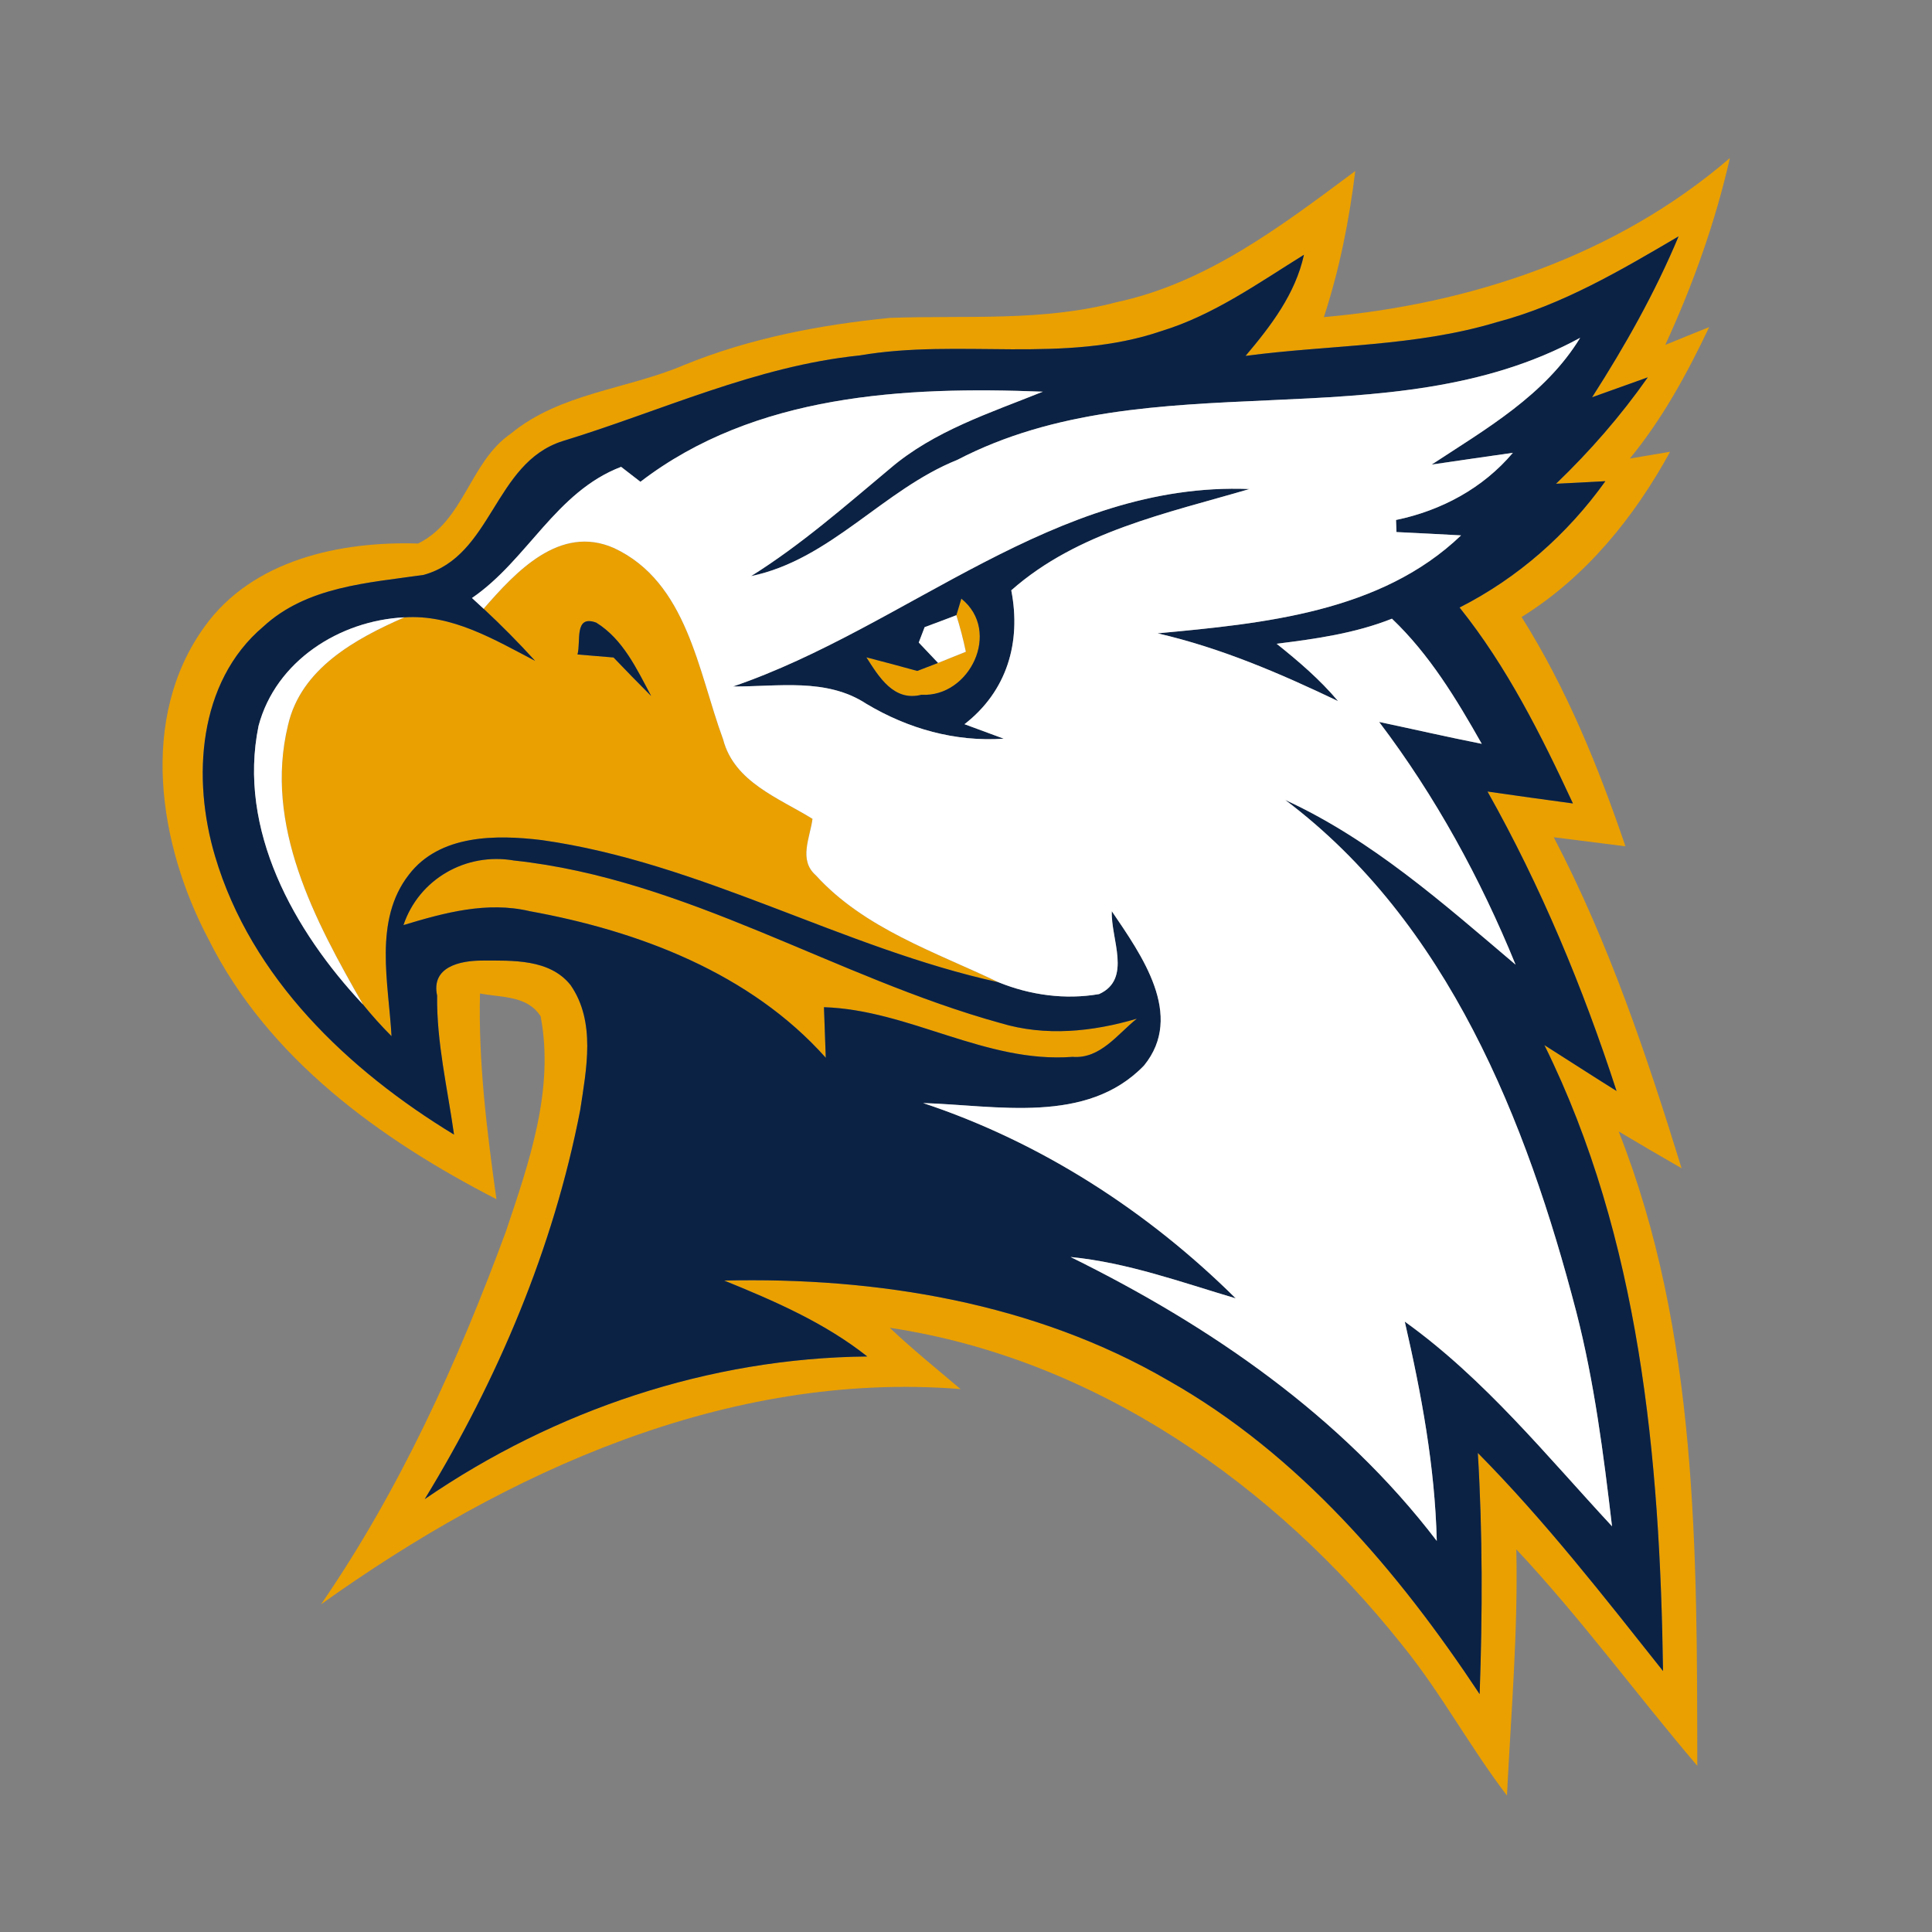 <?xml version="1.0" encoding="UTF-8" ?>
<!DOCTYPE svg PUBLIC "-//W3C//DTD SVG 1.1//EN" "http://www.w3.org/Graphics/SVG/1.1/DTD/svg11.dtd">
<svg width="128pt" height="128pt" viewBox="0 0 128 128" version="1.1" xmlns="http://www.w3.org/2000/svg">
<rect x="0" y="0" width="128" height="128" fill="#808080" stroke="none"/>
<g id="#eaa001ff">
<path fill="#eaa001" opacity="1.00" d=" M 87.71 21.01 C 97.46 20.15 107.10 16.93 114.61 10.47 C 113.64 14.74 112.16 18.87 110.33 22.85 C 111.06 22.55 112.51 21.96 113.24 21.67 C 111.78 24.74 110.15 27.74 107.98 30.38 C 108.64 30.27 109.98 30.04 110.65 29.93 C 108.26 34.29 105.07 38.23 100.81 40.88 C 103.78 45.60 105.90 50.80 107.69 56.07 C 106.51 55.92 104.13 55.62 102.94 55.47 C 106.58 62.43 109.10 69.92 111.41 77.40 C 110.01 76.60 108.62 75.78 107.24 74.96 C 112.51 88.29 112.43 102.88 112.45 116.99 C 108.41 112.25 104.73 107.20 100.46 102.65 C 100.58 108.09 100.11 113.52 99.84 118.96 C 97.38 115.74 95.46 112.14 92.90 108.99 C 84.47 98.38 72.55 90.01 58.95 87.97 C 60.45 89.39 62.06 90.69 63.64 92.03 C 48.20 90.80 33.55 97.51 21.27 106.29 C 26.50 98.68 30.34 90.21 33.52 81.58 C 35.05 77.02 36.74 72.21 35.82 67.34 C 34.94 65.94 33.21 66.10 31.80 65.82 C 31.69 70.39 32.26 74.93 32.89 79.45 C 25.21 75.50 17.76 70.14 13.81 62.22 C 10.51 55.98 9.17 47.58 13.55 41.52 C 16.73 37.08 22.55 35.85 27.70 36.01 C 30.77 34.49 31.11 30.62 33.83 28.74 C 37.11 26.03 41.54 25.80 45.33 24.18 C 49.67 22.41 54.32 21.52 58.97 21.06 C 63.98 20.88 69.08 21.32 73.98 20.02 C 80.00 18.73 84.96 14.92 89.79 11.33 C 89.39 14.61 88.74 17.86 87.71 21.01 M 99.15 21.35 C 93.75 22.98 88.06 22.84 82.52 23.58 C 84.20 21.59 85.82 19.48 86.39 16.88 C 83.36 18.76 80.41 20.87 76.96 21.93 C 70.50 24.14 63.58 22.41 56.95 23.55 C 50.09 24.25 43.78 27.24 37.26 29.23 C 32.72 30.68 32.63 36.84 28.06 38.09 C 24.38 38.62 20.33 38.85 17.44 41.52 C 13.10 45.19 12.72 51.61 14.25 56.73 C 16.64 64.80 23.06 70.90 30.08 75.17 C 29.65 72.11 28.92 69.06 28.96 65.96 C 28.55 64.05 30.49 63.64 31.94 63.64 C 33.95 63.64 36.41 63.52 37.80 65.26 C 39.49 67.70 38.85 70.83 38.44 73.55 C 36.67 82.69 32.98 91.39 28.14 99.32 C 36.74 93.42 47.01 89.97 57.46 89.87 C 54.63 87.63 51.30 86.19 47.98 84.84 C 58.12 84.60 68.56 86.31 77.42 91.47 C 86.05 96.35 92.62 104.07 98.03 112.24 C 98.22 106.91 98.23 101.58 97.91 96.26 C 102.36 100.76 106.25 105.76 110.18 110.71 C 109.98 96.63 108.65 82.05 102.32 69.24 C 103.91 70.25 105.50 71.28 107.10 72.28 C 104.87 65.42 102.09 58.73 98.55 52.44 C 100.44 52.71 102.32 52.98 104.21 53.23 C 102.10 48.69 99.84 44.17 96.70 40.25 C 100.56 38.29 103.84 35.40 106.36 31.88 C 105.54 31.93 103.91 32.01 103.09 32.05 C 105.33 29.90 107.38 27.55 109.17 25.00 C 108.25 25.33 106.40 25.99 105.48 26.32 C 107.66 22.92 109.65 19.39 111.21 15.66 C 107.38 17.91 103.49 20.21 99.15 21.35 Z" />
<path fill="#eaa001" opacity="1.00" d=" M 32.04 40.33 C 34.16 37.90 37.08 34.72 40.68 36.31 C 45.54 38.58 46.25 44.49 47.91 48.99 C 48.64 51.81 51.60 52.87 53.83 54.25 C 53.67 55.50 52.89 56.97 54.05 57.99 C 57.26 61.52 61.96 63.07 66.16 65.08 C 55.81 62.81 46.45 57.15 35.90 55.66 C 32.87 55.29 29.13 55.28 27.09 57.95 C 24.73 60.98 25.75 65.13 25.94 68.65 C 25.27 67.98 24.64 67.28 24.05 66.55 C 20.86 60.99 17.47 54.68 19.08 48.05 C 19.93 44.29 23.55 42.32 26.79 40.90 C 29.96 40.69 32.74 42.37 35.45 43.78 C 34.36 42.58 33.22 41.43 32.04 40.33 M 38.26 43.36 C 38.86 43.41 40.05 43.51 40.65 43.56 C 41.47 44.42 42.30 45.27 43.14 46.11 C 42.19 44.33 41.29 42.36 39.50 41.25 C 38.02 40.71 38.50 42.49 38.26 43.36 Z" />
<path fill="#eaa001" opacity="1.00" d=" M 63.36 40.76 C 63.45 40.48 63.61 39.93 63.69 39.66 C 66.38 41.82 64.24 46.22 61.05 46.03 C 59.22 46.50 58.23 44.85 57.40 43.55 C 58.53 43.84 59.65 44.14 60.77 44.45 L 62.15 43.92 C 62.61 43.73 63.53 43.36 63.99 43.18 C 63.82 42.36 63.61 41.56 63.36 40.76 Z" />
<path fill="#eaa001" opacity="1.00" d=" M 26.73 61.29 C 27.76 58.23 30.88 56.46 34.05 57.01 C 45.47 58.23 55.35 64.76 66.28 67.78 C 69.26 68.68 72.37 68.36 75.32 67.49 C 74.04 68.51 72.90 70.17 71.06 70.02 C 65.30 70.46 60.25 66.91 54.59 66.73 C 54.62 67.57 54.68 69.24 54.71 70.08 C 49.72 64.48 42.33 61.68 35.10 60.37 C 32.27 59.70 29.44 60.47 26.73 61.29 Z" />
</g>
<g id="#0b2244ff">
<path fill="#0b2244" opacity="1.00" d=" M 99.15 21.35 C 103.49 20.21 107.38 17.91 111.21 15.66 C 109.65 19.39 107.66 22.92 105.48 26.32 C 106.40 25.99 108.25 25.33 109.17 25.00 C 107.38 27.55 105.33 29.90 103.09 32.05 C 103.91 32.01 105.54 31.93 106.36 31.88 C 103.84 35.40 100.56 38.29 96.70 40.25 C 99.84 44.17 102.10 48.69 104.21 53.23 C 102.32 52.98 100.44 52.71 98.55 52.44 C 102.09 58.73 104.87 65.42 107.10 72.28 C 105.50 71.28 103.91 70.25 102.32 69.24 C 108.65 82.05 109.98 96.63 110.18 110.71 C 106.25 105.76 102.36 100.76 97.91 96.26 C 98.23 101.58 98.22 106.91 98.03 112.24 C 92.62 104.07 86.05 96.35 77.42 91.47 C 68.56 86.31 58.12 84.60 47.98 84.84 C 51.30 86.19 54.63 87.63 57.46 89.87 C 47.01 89.97 36.74 93.42 28.14 99.32 C 32.98 91.39 36.67 82.69 38.44 73.55 C 38.85 70.83 39.49 67.70 37.80 65.26 C 36.41 63.52 33.95 63.64 31.94 63.64 C 30.49 63.64 28.55 64.05 28.96 65.96 C 28.92 69.06 29.65 72.11 30.08 75.17 C 23.06 70.90 16.64 64.80 14.25 56.73 C 12.72 51.61 13.10 45.19 17.44 41.52 C 20.33 38.85 24.38 38.62 28.06 38.09 C 32.63 36.84 32.72 30.68 37.26 29.23 C 43.78 27.24 50.09 24.25 56.95 23.55 C 63.58 22.41 70.50 24.14 76.96 21.93 C 80.41 20.87 83.36 18.76 86.39 16.88 C 85.82 19.48 84.20 21.59 82.52 23.58 C 88.06 22.84 93.75 22.98 99.15 21.35 M 63.42 30.47 C 58.51 32.44 55.04 37.07 49.76 38.17 C 53.07 36.10 55.99 33.53 58.97 31.04 C 61.89 28.54 65.59 27.36 69.09 25.95 C 59.93 25.59 50.00 26.11 42.43 31.92 C 42.11 31.67 41.47 31.18 41.15 30.93 C 36.81 32.59 34.95 37.10 31.27 39.62 C 31.46 39.80 31.84 40.15 32.04 40.33 C 33.22 41.43 34.36 42.58 35.45 43.78 C 32.74 42.37 29.96 40.69 26.79 40.90 C 22.49 41.11 18.27 43.80 17.13 48.09 C 15.72 54.98 19.48 61.68 24.05 66.55 C 24.64 67.28 25.27 67.98 25.94 68.65 C 25.75 65.13 24.73 60.98 27.09 57.95 C 29.13 55.28 32.87 55.29 35.90 55.66 C 46.45 57.15 55.81 62.81 66.16 65.08 C 68.26 65.93 70.58 66.25 72.82 65.86 C 75.02 64.86 73.58 62.19 73.66 60.37 C 75.61 63.25 78.51 67.27 75.79 70.60 C 71.99 74.53 66.04 73.23 61.16 73.08 C 68.96 75.67 76.04 80.24 81.87 86.02 C 78.26 84.95 74.70 83.65 70.93 83.28 C 80.18 87.84 88.87 93.81 95.19 102.09 C 95.07 97.17 94.17 92.34 93.07 87.56 C 98.34 91.34 102.43 96.41 106.80 101.12 C 106.24 96.35 105.63 91.56 104.43 86.90 C 101.14 74.26 95.92 61.10 85.15 53.00 C 90.89 55.64 95.63 59.86 100.41 63.91 C 98.08 58.20 95.10 52.75 91.37 47.83 C 93.64 48.31 95.90 48.83 98.17 49.28 C 96.49 46.31 94.71 43.36 92.22 40.99 C 89.78 41.96 87.17 42.33 84.58 42.65 C 86.03 43.81 87.45 45.02 88.65 46.45 C 84.80 44.61 80.87 42.92 76.69 41.96 C 83.68 41.31 91.47 40.58 96.80 35.47 C 95.37 35.39 93.95 35.32 92.52 35.25 L 92.49 34.45 C 95.48 33.83 98.25 32.35 100.23 30.00 C 98.89 30.19 96.19 30.58 94.85 30.78 C 98.46 28.41 102.37 26.18 104.69 22.38 C 91.95 29.32 76.29 23.78 63.42 30.47 M 26.73 61.29 C 29.44 60.47 32.27 59.70 35.10 60.37 C 42.33 61.68 49.72 64.48 54.71 70.08 C 54.68 69.24 54.62 67.57 54.59 66.73 C 60.25 66.91 65.30 70.46 71.06 70.02 C 72.90 70.17 74.04 68.51 75.32 67.49 C 72.37 68.36 69.26 68.68 66.28 67.78 C 55.35 64.76 45.47 58.23 34.05 57.01 C 30.88 56.46 27.76 58.23 26.73 61.29 Z" />
<path fill="#0b2244" opacity="1.00" d=" M 48.57 45.48 C 60.13 41.53 69.90 31.88 82.78 32.40 C 77.30 34.01 71.40 35.22 67.00 39.11 C 67.67 42.57 66.71 45.80 63.90 47.98 C 64.55 48.22 65.85 48.70 66.50 48.94 C 63.28 49.16 60.16 48.28 57.40 46.63 C 54.75 44.89 51.54 45.50 48.57 45.48 M 63.36 40.76 C 62.84 40.96 61.78 41.36 61.26 41.55 L 60.87 42.57 C 61.19 42.91 61.83 43.58 62.15 43.92 L 60.77 44.45 C 59.65 44.14 58.53 43.84 57.40 43.55 C 58.23 44.85 59.22 46.50 61.05 46.03 C 64.24 46.22 66.38 41.82 63.69 39.66 C 63.61 39.93 63.45 40.48 63.36 40.76 Z" />
<path fill="#0b2244" opacity="1.00" d=" M 38.26 43.36 C 38.50 42.49 38.02 40.71 39.50 41.25 C 41.29 42.36 42.19 44.33 43.14 46.11 C 42.30 45.27 41.47 44.42 40.65 43.56 C 40.05 43.51 38.86 43.41 38.26 43.36 Z" />
</g>
<g id="#ffffffff">
<path fill="#ffffff" opacity="1.00" d=" M 63.42 30.47 C 76.29 23.78 91.95 29.32 104.69 22.38 C 102.37 26.18 98.46 28.41 94.85 30.78 C 96.19 30.58 98.89 30.19 100.23 30.00 C 98.25 32.35 95.48 33.83 92.49 34.45 L 92.52 35.25 C 93.95 35.32 95.37 35.39 96.80 35.47 C 91.47 40.58 83.68 41.31 76.69 41.96 C 80.87 42.92 84.80 44.61 88.65 46.45 C 87.45 45.02 86.03 43.81 84.58 42.65 C 87.17 42.33 89.78 41.96 92.22 40.99 C 94.71 43.36 96.49 46.31 98.17 49.28 C 95.90 48.83 93.64 48.31 91.37 47.83 C 95.10 52.75 98.08 58.20 100.41 63.91 C 95.63 59.86 90.89 55.64 85.15 53.00 C 95.92 61.10 101.14 74.26 104.43 86.90 C 105.63 91.56 106.24 96.35 106.80 101.12 C 102.43 96.41 98.34 91.34 93.07 87.56 C 94.17 92.34 95.07 97.17 95.19 102.09 C 88.87 93.81 80.18 87.84 70.93 83.28 C 74.70 83.65 78.26 84.95 81.87 86.02 C 76.04 80.24 68.96 75.67 61.16 73.08 C 66.04 73.23 71.99 74.53 75.79 70.60 C 78.51 67.27 75.61 63.25 73.66 60.37 C 73.58 62.19 75.02 64.86 72.82 65.86 C 70.58 66.25 68.26 65.93 66.16 65.08 C 61.96 63.07 57.26 61.52 54.05 57.99 C 52.89 56.97 53.67 55.50 53.83 54.25 C 51.60 52.87 48.64 51.81 47.91 48.99 C 46.25 44.49 45.54 38.58 40.68 36.31 C 37.08 34.72 34.16 37.90 32.04 40.33 C 31.84 40.15 31.46 39.80 31.27 39.62 C 34.95 37.10 36.81 32.59 41.15 30.93 C 41.47 31.18 42.11 31.67 42.43 31.92 C 50.00 26.11 59.93 25.59 69.09 25.95 C 65.59 27.36 61.89 28.54 58.97 31.04 C 55.99 33.53 53.07 36.10 49.76 38.17 C 55.04 37.07 58.51 32.44 63.42 30.47 M 48.57 45.48 C 51.54 45.50 54.75 44.89 57.40 46.63 C 60.16 48.28 63.28 49.16 66.50 48.94 C 65.85 48.70 64.55 48.22 63.90 47.98 C 66.71 45.80 67.67 42.57 67.00 39.11 C 71.40 35.22 77.30 34.01 82.78 32.40 C 69.90 31.88 60.13 41.53 48.57 45.48 Z" />
<path fill="#ffffff" opacity="1.00" d=" M 17.13 48.09 C 18.27 43.80 22.49 41.11 26.79 40.90 C 23.55 42.32 19.93 44.29 19.08 48.05 C 17.47 54.68 20.86 60.99 24.05 66.55 C 19.48 61.68 15.72 54.98 17.13 48.09 Z" />
<path fill="#ffffff" opacity="1.00" d=" M 61.26 41.55 C 61.78 41.36 62.84 40.96 63.36 40.76 C 63.61 41.56 63.82 42.36 63.99 43.18 C 63.53 43.36 62.61 43.73 62.15 43.92 C 61.83 43.58 61.19 42.91 60.87 42.57 L 61.26 41.55 Z" />
</g>
</svg>
